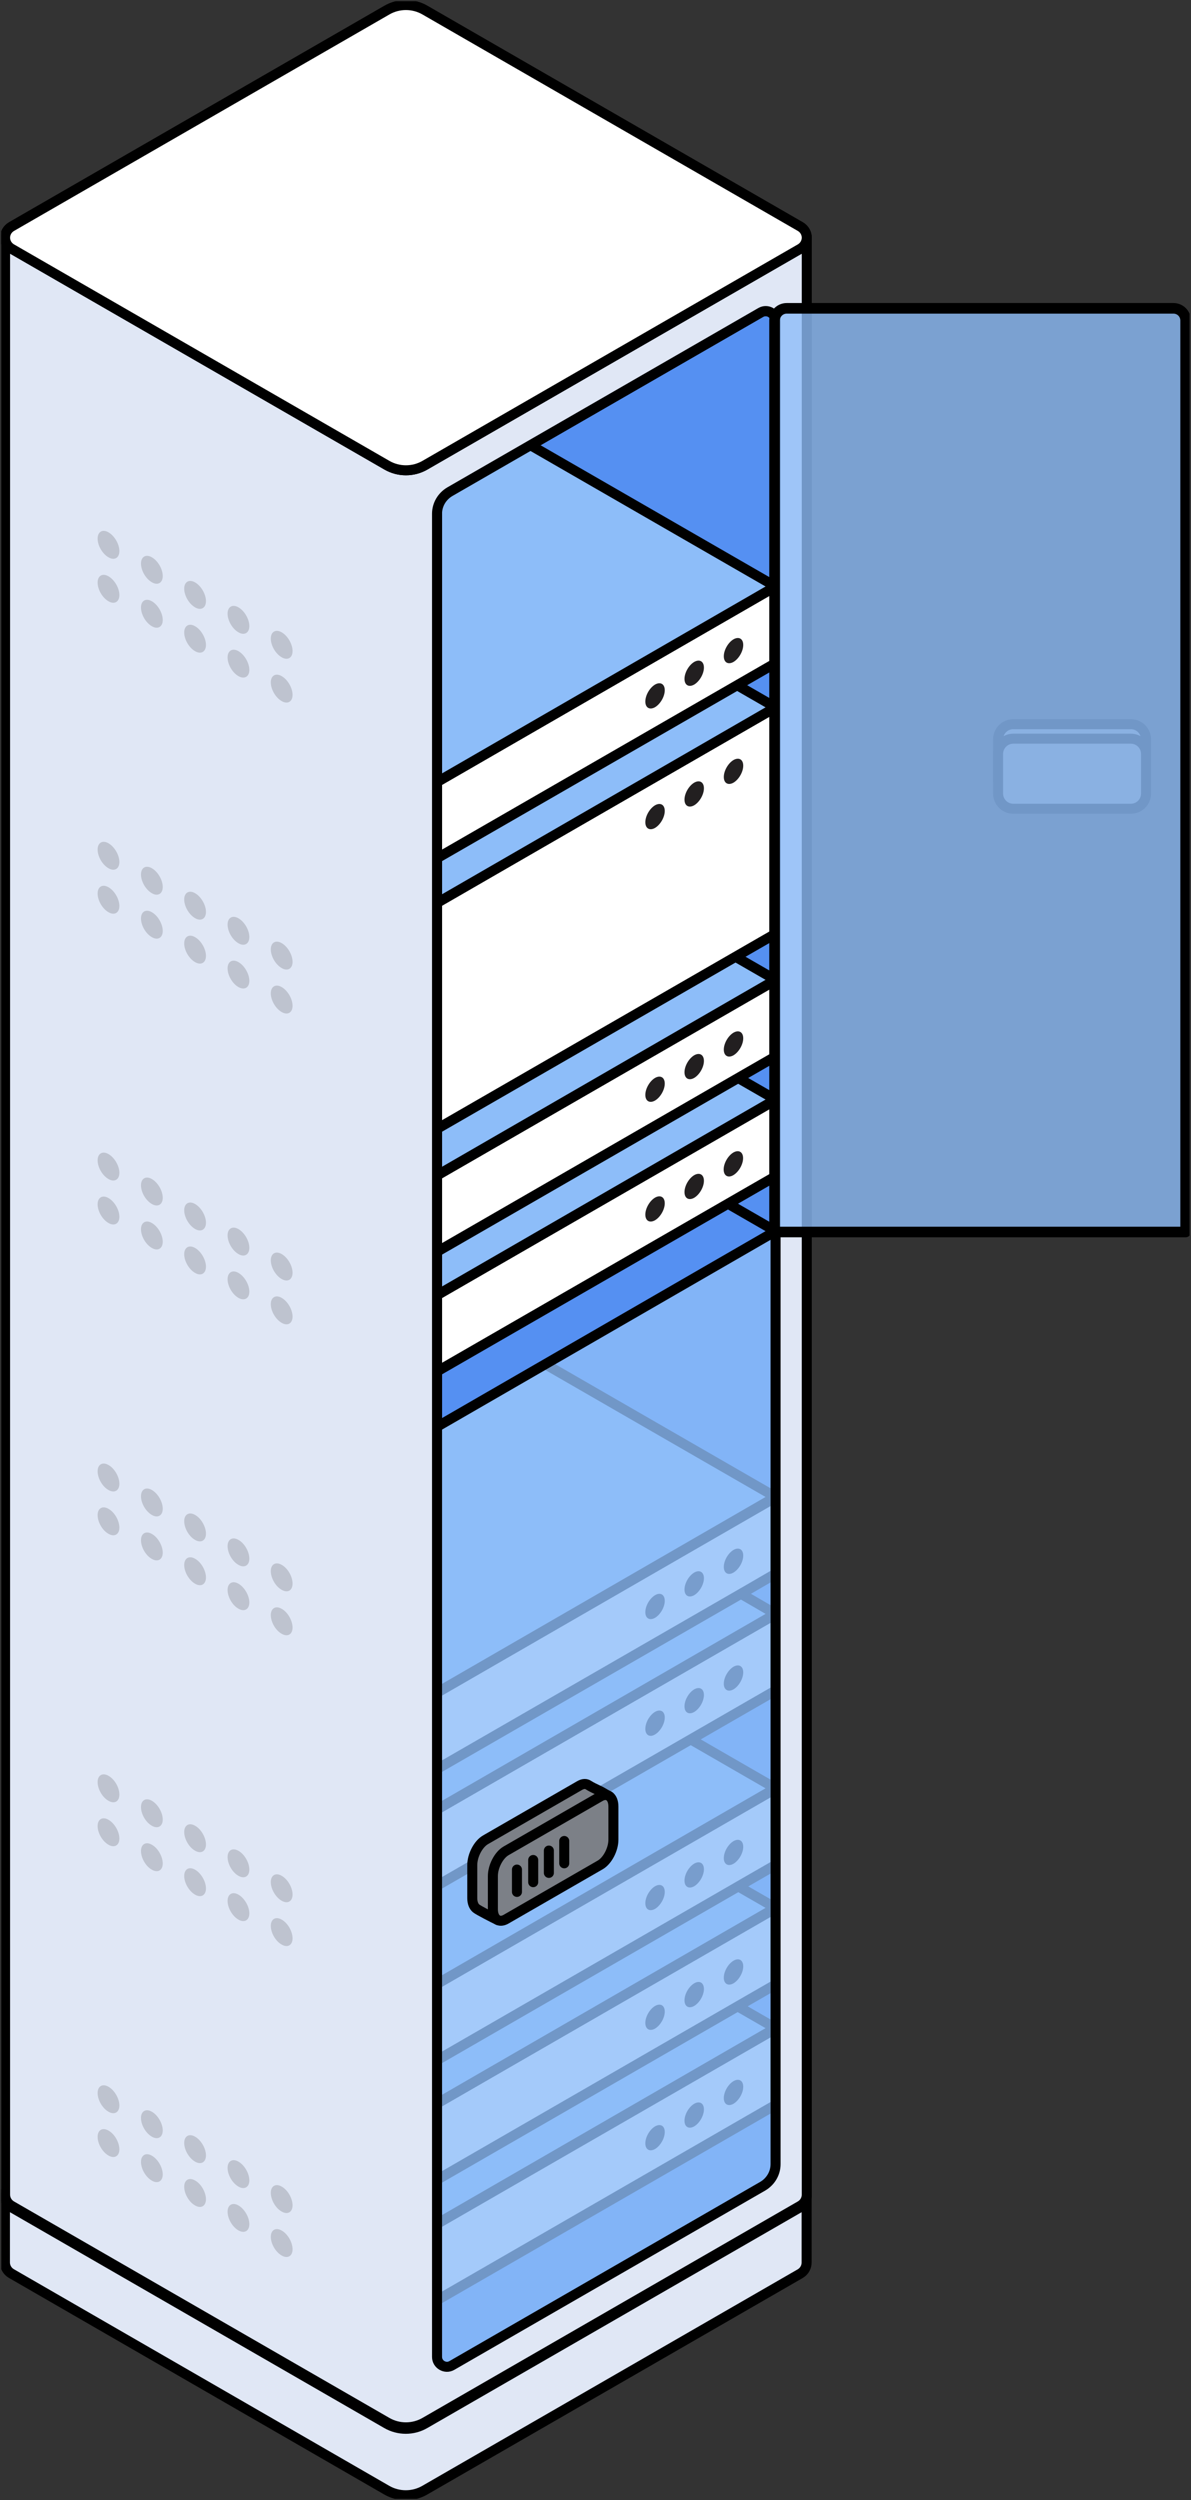 <?xml version="1.0" encoding="UTF-8"?>
<svg id="Layer_2" xmlns="http://www.w3.org/2000/svg" xmlns:xlink="http://www.w3.org/1999/xlink" viewBox="0 0 82.11 172.31">
  <rect x="0" y="0" width="82.11" height="172.31" fill="#333333" stroke="none"/>
  <defs>
    <style>
      .cls-1, .cls-2, .cls-3 {
        fill: none;
      }

      .cls-4 {
        fill: #e0e7f5;
      }

      .cls-4, .cls-5, .cls-2, .cls-3, .cls-6, .cls-7, .cls-8 {
        stroke: #000;
        stroke-linecap: round;
        stroke-linejoin: round;
      }

      .cls-4, .cls-5, .cls-3, .cls-6, .cls-7, .cls-8 {
        stroke-width: .69px;
      }

      .cls-5 {
        fill: #5590f2;
      }

      .cls-2 {
        stroke-width: .73px;
      }

      .cls-9 {
        fill: #221f20;
      }

      .cls-10 {
        opacity: .18;
      }

      .cls-6 {
        fill: #7c8087;
      }

      .cls-7 {
        fill: #fff;
      }

      .cls-11 {
        isolation: isolate;
        opacity: .8;
      }

      .cls-11, .cls-8 {
        fill: #8dbdf9;
      }

      .cls-12 {
        clip-path: url(#clippath);
      }
    </style>
    <clipPath id="clippath">
      <rect class="cls-1" x=".09" y=".09" width="81.92" height="172.13"/>
    </clipPath>
  </defs>
  <g id="Layer_1-2" data-name="Layer_1">
    <g class="cls-12">
      <g>
        <path class="cls-7" d="M55.61,151.37c0,.29-.15.59-.44.76l-25.88,14.92c-.81.47-1.82.47-2.63,0L.78,152.12c-.29-.17-.44-.47-.44-.76s.15-.59.44-.76l25.88-14.92c.81-.47,1.82-.47,2.63,0l25.88,14.92c.29.17.44.47.44.76h0Z"/>
        <path class="cls-4" d="M55.61,151.37v4.57c0,.29-.15.59-.44.76l-25.88,14.92c-.81.47-1.82.47-2.63,0L.78,156.69c-.29-.17-.44-.47-.44-.76v-4.57c0,.29.15.59.44.76l25.88,14.92c.81.47,1.82.47,2.63,0l25.88-14.92c.29-.17.44-.47.44-.76h0Z"/>
        <path class="cls-5" d="M52.45,21.54l-21.44,12.36c-.54.31-.88.89-.88,1.52v127.02c0,.52.57.85,1.02.59l21.44-12.36c.54-.31.88-.89.88-1.52V22.13c0-.52-.57-.85-1.02-.59Z"/>
        <path class="cls-7" d="M55.62,16.38c0,.29-.15.59-.44.76l-25.88,14.92c-.81.47-1.82.47-2.63,0L.79,17.14c-.29-.17-.44-.47-.44-.76s.15-.59.44-.76L26.67.7c.81-.47,1.82-.47,2.63,0l25.88,14.92c.29.17.44.47.44.76Z"/>
        <path class="cls-6" d="M77.96,49.91h-8.1c-.58,0-1.05.47-1.05,1.05v2.73c0,.58.47,1.05,1.05,1.05h8.1c.58,0,1.05-.47,1.05-1.05v-2.73c0-.58-.47-1.05-1.05-1.05Z"/>
        <path class="cls-6" d="M77.96,50.91h-8.1c-.58,0-1.05.47-1.05,1.05v2.73c0,.58.47,1.05,1.05,1.05h8.1c.58,0,1.05-.47,1.05-1.05v-2.73c0-.58-.47-1.05-1.05-1.05Z"/>
        <path class="cls-7" d="M53.47,139.81v5.26l-1.79,1.03-21.55,12.43v-5.26l16.99-9.79,6.35-3.66Z"/>
        <path class="cls-8" d="M30.13,153.26v-26.93l21.55,12.42,1.79,1.03-23.34,13.48Z"/>
        <path class="cls-9" d="M51.24,143.82c0,.43-.3.95-.67,1.17-.37.21-.67.04-.67-.39s.3-.95.67-1.17c.37-.21.67-.04.67.39Z"/>
        <path class="cls-9" d="M48.53,145.38c0,.43-.3.95-.67,1.17-.37.21-.67.04-.67-.39s.3-.95.67-1.17c.37-.21.67-.04.67.39Z"/>
        <path class="cls-9" d="M45.83,146.94c0,.43-.3.95-.67,1.17-.37.21-.67.04-.67-.39s.3-.95.67-1.17c.37-.21.67-.04.67.39Z"/>
        <path class="cls-7" d="M53.47,131.51v5.26l-1.79,1.03-21.55,12.43v-5.26l16.99-9.79,6.35-3.66Z"/>
        <path class="cls-8" d="M30.13,144.97v-26.93l21.55,12.42,1.79,1.03-23.34,13.48Z"/>
        <path class="cls-9" d="M51.24,135.52c0,.43-.3.95-.67,1.17-.37.21-.67.04-.67-.39s.3-.95.67-1.17.67-.04.67.39Z"/>
        <path class="cls-9" d="M48.53,137.08c0,.43-.3.95-.67,1.17-.37.21-.67.04-.67-.39s.3-.95.67-1.17c.37-.22.67-.04.67.39Z"/>
        <path class="cls-9" d="M45.83,138.64c0,.43-.3.95-.67,1.17-.37.21-.67.04-.67-.39s.3-.95.67-1.17c.37-.21.67-.04.67.39Z"/>
        <path class="cls-7" d="M53.47,123.27v5.26l-1.79,1.03-21.55,12.43v-5.26l16.99-9.79,6.35-3.66Z"/>
        <path class="cls-8" d="M30.13,136.72v-26.93l21.55,12.43,1.79,1.03-23.34,13.48Z"/>
        <path class="cls-9" d="M51.24,127.28c0,.43-.3.95-.67,1.17-.37.21-.67.04-.67-.39s.3-.95.67-1.17c.37-.21.67-.04.67.39Z"/>
        <path class="cls-9" d="M48.53,128.83c0,.43-.3.95-.67,1.17-.37.21-.67.04-.67-.39s.3-.95.67-1.17c.37-.21.67-.04.67.39Z"/>
        <path class="cls-9" d="M45.83,130.39c0,.43-.3.95-.67,1.17-.37.21-.67.04-.67-.39s.3-.95.67-1.17c.37-.21.67-.04.67.39Z"/>
        <path class="cls-7" d="M53.47,111.25v5.26l-1.79,1.03-21.55,12.42v-5.26l16.99-9.79,6.35-3.66Z"/>
        <path class="cls-8" d="M30.13,124.7v-26.93l21.55,12.42,1.79,1.04-23.34,13.48Z"/>
        <path class="cls-9" d="M51.24,115.26c0,.43-.3.95-.67,1.17-.37.21-.67.04-.67-.39s.3-.95.67-1.17c.37-.21.67-.04.67.39Z"/>
        <path class="cls-9" d="M48.53,116.82c0,.43-.3.95-.67,1.17-.37.21-.67.04-.67-.39s.3-.95.67-1.17c.37-.21.67-.04.67.39Z"/>
        <path class="cls-9" d="M45.83,118.37c0,.43-.3.95-.67,1.17-.37.22-.67.04-.67-.39s.3-.95.67-1.17c.37-.21.67-.04.67.39Z"/>
        <path class="cls-7" d="M53.47,103.2v5.26l-1.79,1.04-21.55,12.42v-5.26l16.99-9.8,6.35-3.66Z"/>
        <path class="cls-8" d="M30.13,116.65v-26.93l21.55,12.42,1.79,1.03-23.34,13.48Z"/>
        <path class="cls-9" d="M51.24,107.21c0,.43-.3.95-.67,1.17-.37.22-.67.04-.67-.39s.3-.95.67-1.17c.37-.21.67-.04.67.39Z"/>
        <path class="cls-9" d="M48.53,108.77c0,.43-.3.95-.67,1.17-.37.21-.67.04-.67-.39s.3-.95.67-1.17c.37-.21.67-.04.67.39Z"/>
        <path class="cls-9" d="M45.83,110.33c0,.43-.3.95-.67,1.17-.37.21-.67.04-.67-.39s.3-.95.67-1.17c.37-.22.67-.04.67.39Z"/>
        <path class="cls-11" d="M30.26,98.57l23.34-13.66v65.82l-23.34,13.58v-65.74Z"/>
        <path class="cls-5" d="M30.13,98.32v-26.93l21.55,12.43,1.79,1.03-23.34,13.48Z"/>
        <path class="cls-7" d="M53.47,75.81v5.26l-1.79,1.03-21.55,12.42v-5.26l16.99-9.79,6.35-3.66Z"/>
        <path class="cls-8" d="M30.13,89.26v-26.93l21.55,12.42,1.79,1.03-23.34,13.48Z"/>
        <path class="cls-9" d="M51.23,79.82c0,.43-.3.95-.67,1.17s-.67.04-.67-.39.3-.95.67-1.17c.37-.21.67-.04.67.39Z"/>
        <path class="cls-9" d="M48.53,81.38c0,.43-.3.95-.67,1.17-.37.21-.67.04-.67-.39s.3-.95.67-1.17c.37-.21.67-.04.67.39Z"/>
        <path class="cls-9" d="M45.83,82.93c0,.43-.3.95-.67,1.17-.37.21-.67.04-.67-.39s.3-.95.67-1.17c.37-.21.67-.04.67.39Z"/>
        <path class="cls-7" d="M53.47,67.55v5.26l-1.79,1.03-21.55,12.43v-5.26l16.99-9.79,6.35-3.66Z"/>
        <path class="cls-8" d="M30.13,81v-26.93l21.55,12.43,1.79,1.03-23.34,13.48Z"/>
        <path class="cls-9" d="M51.24,71.56c0,.43-.3.95-.67,1.17-.37.21-.67.04-.67-.39s.3-.95.67-1.17c.37-.21.67-.04.67.39Z"/>
        <path class="cls-9" d="M48.53,73.12c0,.43-.3.95-.67,1.17-.37.21-.67.04-.67-.39s.3-.95.67-1.17c.37-.21.67-.04.67.39Z"/>
        <path class="cls-9" d="M45.83,74.68c0,.43-.3.95-.67,1.17-.37.21-.67.04-.67-.39s.3-.95.67-1.17c.37-.21.67-.04.67.39Z"/>
        <path class="cls-7" d="M53.47,48.76v15.59l-1.79,1.03-21.55,12.42v-15.59l16.99-9.79,6.35-3.66Z"/>
        <path class="cls-8" d="M30.13,62.22v-26.93l21.55,12.43,1.79,1.03-23.34,13.48Z"/>
        <path class="cls-9" d="M51.24,52.77c0,.43-.3.95-.67,1.17-.37.21-.67.04-.67-.39s.3-.95.67-1.17c.37-.21.67-.04.67.39Z"/>
        <path class="cls-9" d="M48.53,54.33c0,.43-.3.95-.67,1.17-.37.21-.67.04-.67-.39s.3-.95.67-1.17c.37-.21.67-.04.67.39Z"/>
        <path class="cls-9" d="M45.83,55.89c0,.43-.3.95-.67,1.17-.37.21-.67.04-.67-.39s.3-.95.67-1.17c.37-.21.67-.04.67.39Z"/>
        <path class="cls-7" d="M53.47,40.44v5.26l-1.79,1.03-21.55,12.42v-5.26l16.99-9.8,6.35-3.66Z"/>
        <path class="cls-8" d="M30.13,53.9v-26.93l21.55,12.42,1.79,1.03-23.34,13.48Z"/>
        <path class="cls-9" d="M51.24,44.45c0,.43-.3.95-.67,1.17-.37.21-.67.04-.67-.39s.3-.95.67-1.17c.37-.21.67-.04.67.39Z"/>
        <path class="cls-9" d="M48.53,46.01c0,.43-.3.95-.67,1.17-.37.21-.67.04-.67-.39s.3-.95.67-1.17c.37-.21.67-.04.67.39Z"/>
        <path class="cls-9" d="M45.83,47.57c0,.43-.3.95-.67,1.17-.37.21-.67.04-.67-.39s.3-.95.67-1.17c.37-.21.67-.04.67.39Z"/>
        <path class="cls-4" d="M55.18,17.14l-25.88,14.92c-.81.47-1.82.47-2.63,0L.79,17.14c-.29-.17-.44-.47-.44-.76v134.88c0,.29.15.59.44.76l25.88,14.92c.81.47,1.82.47,2.63,0l25.88-14.92c.29-.17.44-.47.44-.76V16.38c0,.29-.15.59-.44.76ZM53.47,24.86v124.29c0,.63-.34,1.2-.88,1.52l-21.44,12.36c-.45.26-1.02-.07-1.02-.59V35.41c0-.63.34-1.2.88-1.52l21.44-12.36c.45-.26,1.02.06,1.02.59v2.73Z"/>
        <path class="cls-11" d="M54.24,21.25h26.66c.46,0,.84.37.84.84v62.82h-28.34V22.09c0-.46.37-.84.84-.84h0Z"/>
        <path class="cls-7" d="M55.62,16.38c0,.29-.15.59-.44.76l-25.88,14.92c-.81.47-1.82.47-2.63,0L.79,17.14c-.29-.17-.44-.47-.44-.76s.15-.59.44-.76L26.67.7c.81-.47,1.82-.47,2.63,0l25.88,14.92c.29.17.44.47.44.76Z"/>
        <path class="cls-2" d="M54.24,21.25h26.66c.46,0,.84.37.84.84v62.82h-28.34V22.09c0-.46.37-.84.84-.84h0Z"/>
        <g class="cls-10">
          <path class="cls-9" d="M6.73,144.25c0,.48.33,1.05.75,1.29.41.24.75.04.75-.43s-.33-1.05-.75-1.29c-.41-.24-.75-.04-.75.43Z"/>
          <path class="cls-9" d="M9.72,145.97c0,.48.33,1.05.75,1.29.41.24.75.04.75-.43s-.33-1.05-.75-1.29c-.41-.24-.75-.04-.75.43Z"/>
          <path class="cls-9" d="M18.67,151.13c0,.48.33,1.06.75,1.29.41.24.75.04.75-.43s-.33-1.06-.75-1.29c-.41-.24-.75-.04-.75.43Z"/>
          <path class="cls-9" d="M6.73,147.27c0,.48.33,1.05.75,1.29.41.24.75.04.75-.43s-.33-1.06-.75-1.29c-.41-.24-.75-.04-.75.43Z"/>
          <path class="cls-9" d="M12.7,150.71c0,.48.33,1.06.75,1.29.41.24.75.04.75-.43s-.33-1.06-.75-1.29c-.41-.24-.75-.04-.75.43Z"/>
          <path class="cls-9" d="M15.69,152.43c0,.48.33,1.05.75,1.29.41.23.75.04.75-.43s-.33-1.05-.75-1.29c-.41-.24-.75-.04-.75.43Z"/>
          <path class="cls-9" d="M18.67,154.16c0,.48.33,1.05.75,1.29.41.24.75.04.75-.43s-.33-1.06-.75-1.29c-.41-.24-.75-.04-.75.43Z"/>
          <path class="cls-9" d="M15.69,149.41c0,.48.33,1.05.75,1.29.41.24.75.04.75-.43s-.33-1.05-.75-1.29c-.41-.24-.75-.04-.75.43Z"/>
          <path class="cls-9" d="M12.7,147.69c0,.48.33,1.05.75,1.29.41.24.75.04.75-.43s-.33-1.05-.75-1.29c-.41-.24-.75-.04-.75.43Z"/>
          <path class="cls-9" d="M9.72,149c0,.48.33,1.05.75,1.29.41.24.75.04.75-.43s-.33-1.05-.75-1.29c-.41-.24-.75-.04-.75.43Z"/>
          <path class="cls-9" d="M6.73,122.82c0,.48.33,1.06.75,1.29.41.24.75.05.75-.43s-.33-1.06-.75-1.29c-.41-.24-.75-.04-.75.43Z"/>
          <path class="cls-9" d="M9.72,124.54c0,.48.33,1.06.75,1.29.41.24.75.04.75-.43s-.33-1.05-.75-1.29c-.41-.24-.75-.04-.75.43Z"/>
          <path class="cls-9" d="M18.67,129.71c0,.48.33,1.05.75,1.29.41.24.75.04.75-.43s-.33-1.05-.75-1.29c-.41-.24-.75-.04-.75.43Z"/>
          <path class="cls-9" d="M6.73,125.85c0,.48.33,1.05.75,1.29.41.24.75.04.75-.43s-.33-1.05-.75-1.29c-.41-.24-.75-.04-.75.43Z"/>
          <path class="cls-9" d="M12.7,129.29c0,.48.33,1.05.75,1.29.41.24.75.04.75-.43s-.33-1.05-.75-1.29c-.41-.24-.75-.04-.75.43Z"/>
          <path class="cls-9" d="M15.69,131.01c0,.48.33,1.05.75,1.29.41.24.75.04.75-.43s-.33-1.05-.75-1.29c-.41-.24-.75-.04-.75.43Z"/>
          <path class="cls-9" d="M18.67,132.73c0,.48.33,1.06.75,1.29.41.24.75.04.75-.43s-.33-1.06-.75-1.29c-.41-.24-.75-.04-.75.43Z"/>
          <path class="cls-9" d="M15.69,127.99c0,.48.33,1.06.75,1.29.41.24.75.04.75-.43s-.33-1.06-.75-1.29c-.41-.24-.75-.04-.75.43Z"/>
          <path class="cls-9" d="M12.7,126.26c0,.48.33,1.06.75,1.29.41.24.75.04.75-.43s-.33-1.06-.75-1.29c-.41-.24-.75-.04-.75.43Z"/>
          <path class="cls-9" d="M9.72,127.57c0,.48.33,1.06.75,1.29.41.24.75.04.75-.43s-.33-1.06-.75-1.29c-.41-.24-.75-.04-.75.43Z"/>
          <path class="cls-9" d="M6.73,101.4c0,.48.33,1.06.75,1.29.41.24.75.04.75-.43s-.33-1.06-.75-1.29c-.41-.24-.75-.04-.75.43Z"/>
          <path class="cls-9" d="M9.72,103.12c0,.48.33,1.05.75,1.29.41.24.75.04.75-.43s-.33-1.05-.75-1.29c-.41-.24-.75-.04-.75.43Z"/>
          <path class="cls-9" d="M18.67,108.28c0,.48.33,1.06.75,1.29.41.24.75.05.75-.43s-.33-1.06-.75-1.29c-.41-.24-.75-.04-.75.43Z"/>
          <path class="cls-9" d="M6.73,104.42c0,.48.33,1.06.75,1.29.41.24.75.04.75-.43s-.33-1.06-.75-1.29c-.41-.24-.75-.04-.75.43Z"/>
          <path class="cls-9" d="M12.7,107.86c0,.48.33,1.05.75,1.29.41.24.75.04.75-.43s-.33-1.06-.75-1.29c-.41-.24-.75-.04-.75.43Z"/>
          <path class="cls-9" d="M15.69,109.58c0,.48.33,1.06.75,1.29.41.24.75.04.75-.43s-.33-1.05-.75-1.29c-.41-.24-.75-.04-.75.43Z"/>
          <path class="cls-9" d="M18.67,111.31c0,.48.33,1.06.75,1.29.41.24.75.04.75-.43s-.33-1.06-.75-1.29c-.41-.24-.75-.04-.75.43Z"/>
          <path class="cls-9" d="M15.69,106.56c0,.48.33,1.06.75,1.29.41.24.75.04.75-.43s-.33-1.06-.75-1.29c-.41-.24-.75-.04-.75.43Z"/>
          <path class="cls-9" d="M12.7,104.84c0,.48.33,1.06.75,1.29.41.24.75.04.75-.43s-.33-1.06-.75-1.29c-.41-.24-.75-.04-.75.43Z"/>
          <path class="cls-9" d="M9.72,106.15c0,.48.33,1.06.75,1.29.41.24.75.04.75-.43s-.33-1.06-.75-1.29c-.41-.24-.75-.04-.75.43Z"/>
          <path class="cls-9" d="M6.73,79.97c0,.48.33,1.05.75,1.29.41.24.75.04.75-.43s-.33-1.05-.75-1.29c-.41-.24-.75-.04-.75.43Z"/>
          <path class="cls-9" d="M9.72,81.69c0,.48.33,1.05.75,1.29.41.24.75.04.75-.43s-.33-1.05-.75-1.29c-.41-.24-.75-.04-.75.43Z"/>
          <path class="cls-9" d="M18.67,86.86c0,.48.33,1.05.75,1.29.41.24.75.04.75-.43s-.33-1.05-.75-1.29c-.41-.24-.75-.04-.75.43Z"/>
          <path class="cls-9" d="M6.73,83c0,.48.33,1.05.75,1.29.41.24.75.04.75-.43s-.33-1.05-.75-1.29c-.41-.24-.75-.04-.75.43Z"/>
          <path class="cls-9" d="M12.7,86.44c0,.48.33,1.05.75,1.29.41.24.75.04.75-.43s-.33-1.05-.75-1.29c-.41-.24-.75-.04-.75.43Z"/>
          <path class="cls-9" d="M15.69,88.16c0,.48.33,1.05.75,1.29.41.23.75.04.75-.43s-.33-1.05-.75-1.29c-.41-.24-.75-.04-.75.43Z"/>
          <path class="cls-9" d="M18.67,89.88c0,.48.33,1.05.75,1.29.41.24.75.04.75-.43s-.33-1.05-.75-1.29c-.41-.24-.75-.04-.75.43Z"/>
          <path class="cls-9" d="M15.69,85.14c0,.48.33,1.05.75,1.29.41.24.75.04.75-.43s-.33-1.05-.75-1.29c-.41-.24-.75-.04-.75.43Z"/>
          <path class="cls-9" d="M12.7,83.41c0,.48.33,1.05.75,1.29.41.24.75.04.75-.43s-.33-1.05-.75-1.29c-.41-.24-.75-.04-.75.43Z"/>
          <path class="cls-9" d="M9.72,84.72c0,.48.33,1.05.75,1.29.41.24.75.04.75-.43s-.33-1.05-.75-1.29c-.41-.24-.75-.04-.75.43Z"/>
          <path class="cls-9" d="M6.73,58.55c0,.48.33,1.05.75,1.29.41.24.75.04.75-.43s-.33-1.05-.75-1.29c-.41-.24-.75-.04-.75.43Z"/>
          <path class="cls-9" d="M9.72,60.27c0,.48.33,1.05.75,1.29.41.24.75.04.75-.43s-.33-1.05-.75-1.29c-.41-.24-.75-.04-.75.43Z"/>
          <path class="cls-9" d="M18.67,65.43c0,.48.33,1.05.75,1.29.41.24.75.04.75-.43s-.33-1.05-.75-1.29c-.41-.24-.75-.04-.75.43Z"/>
          <path class="cls-9" d="M6.73,61.58c0,.48.33,1.05.75,1.29.41.24.75.04.75-.43s-.33-1.05-.75-1.29c-.41-.24-.75-.04-.75.43Z"/>
          <path class="cls-9" d="M12.7,65.02c0,.48.33,1.05.75,1.29.41.24.75.04.75-.43s-.33-1.05-.75-1.29c-.41-.24-.75-.04-.75.43Z"/>
          <path class="cls-9" d="M15.69,66.74c0,.48.33,1.05.75,1.29.41.23.75.04.75-.43s-.33-1.05-.75-1.29c-.41-.24-.75-.04-.75.43Z"/>
          <path class="cls-9" d="M18.67,68.46c0,.48.33,1.05.75,1.29.41.24.75.04.75-.43s-.33-1.05-.75-1.29c-.41-.24-.75-.04-.75.43Z"/>
          <path class="cls-9" d="M15.69,63.72c0,.48.33,1.05.75,1.29.41.24.75.04.75-.43s-.33-1.05-.75-1.29c-.41-.24-.75-.04-.75.43Z"/>
          <path class="cls-9" d="M12.7,61.99c0,.48.33,1.05.75,1.29.41.24.75.04.75-.43s-.33-1.05-.75-1.29c-.41-.24-.75-.04-.75.43Z"/>
          <path class="cls-9" d="M9.72,63.3c0,.48.33,1.05.75,1.29.41.24.75.04.75-.43s-.33-1.05-.75-1.29c-.41-.24-.75-.04-.75.43Z"/>
          <path class="cls-9" d="M6.73,37.12c0,.48.33,1.05.75,1.29.41.24.75.04.75-.43s-.33-1.05-.75-1.29c-.41-.24-.75-.04-.75.43Z"/>
          <path class="cls-9" d="M9.72,38.84c0,.48.33,1.05.75,1.29.41.24.75.04.75-.43s-.33-1.05-.75-1.29c-.41-.24-.75-.04-.75.43Z"/>
          <path class="cls-9" d="M18.67,44.01c0,.48.33,1.05.75,1.29.41.24.75.04.75-.43s-.33-1.05-.75-1.29c-.41-.24-.75-.04-.75.43Z"/>
          <path class="cls-9" d="M6.73,40.15c0,.48.33,1.05.75,1.29.41.24.75.04.75-.43s-.33-1.05-.75-1.29c-.41-.24-.75-.04-.75.43Z"/>
          <path class="cls-9" d="M12.7,43.59c0,.48.33,1.05.75,1.29.41.24.75.04.75-.43s-.33-1.05-.75-1.29c-.41-.24-.75-.04-.75.43Z"/>
          <path class="cls-9" d="M15.69,45.31c0,.48.33,1.05.75,1.29.41.23.75.04.75-.43s-.33-1.05-.75-1.29c-.41-.24-.75-.04-.75.43Z"/>
          <path class="cls-9" d="M18.67,47.03c0,.48.33,1.05.75,1.29.41.24.75.04.75-.43s-.33-1.05-.75-1.29c-.41-.24-.75-.04-.75.43Z"/>
          <path class="cls-9" d="M15.69,42.29c0,.48.33,1.05.75,1.29.41.24.75.04.75-.43s-.33-1.05-.75-1.29c-.41-.24-.75-.04-.75.43Z"/>
          <path class="cls-9" d="M12.7,40.57c0,.48.33,1.05.75,1.29.41.24.75.04.75-.43s-.33-1.05-.75-1.29c-.41-.24-.75-.04-.75.43Z"/>
          <path class="cls-9" d="M9.72,41.87c0,.48.33,1.05.75,1.29.41.24.75.04.75-.43s-.33-1.05-.75-1.29c-.41-.24-.75-.04-.75.43Z"/>
        </g>
        <path class="cls-6" d="M39.96,127.78l-5.62,4.56c-.3-.14-1.35-.68-1.51-.81-.16-.13-.27-.37-.27-.71v-2.28c0-.67.41-1.45.91-1.74l6.49-3.74c.24-.14.45-.14.61-.03.18.12.42.23.86.44l.59.34c0,.67-1.56,3.68-2.06,3.97h0Z"/>
        <path class="cls-6" d="M41.38,128.53l-6.49,3.74c-.5.29-.91-.02-.91-.69v-2.28c0-.67.41-1.45.91-1.74l6.49-3.74c.5-.29.91.02.91.69v2.28c0,.67-.41,1.45-.91,1.74Z"/>
        <path class="cls-3" d="M35.64,128.85v1.54"/>
        <path class="cls-3" d="M36.76,128.19v1.53"/>
        <path class="cls-3" d="M37.84,127.54v1.54"/>
        <path class="cls-3" d="M38.9,126.88v1.54"/>
      </g>
    </g>
  </g>
</svg>